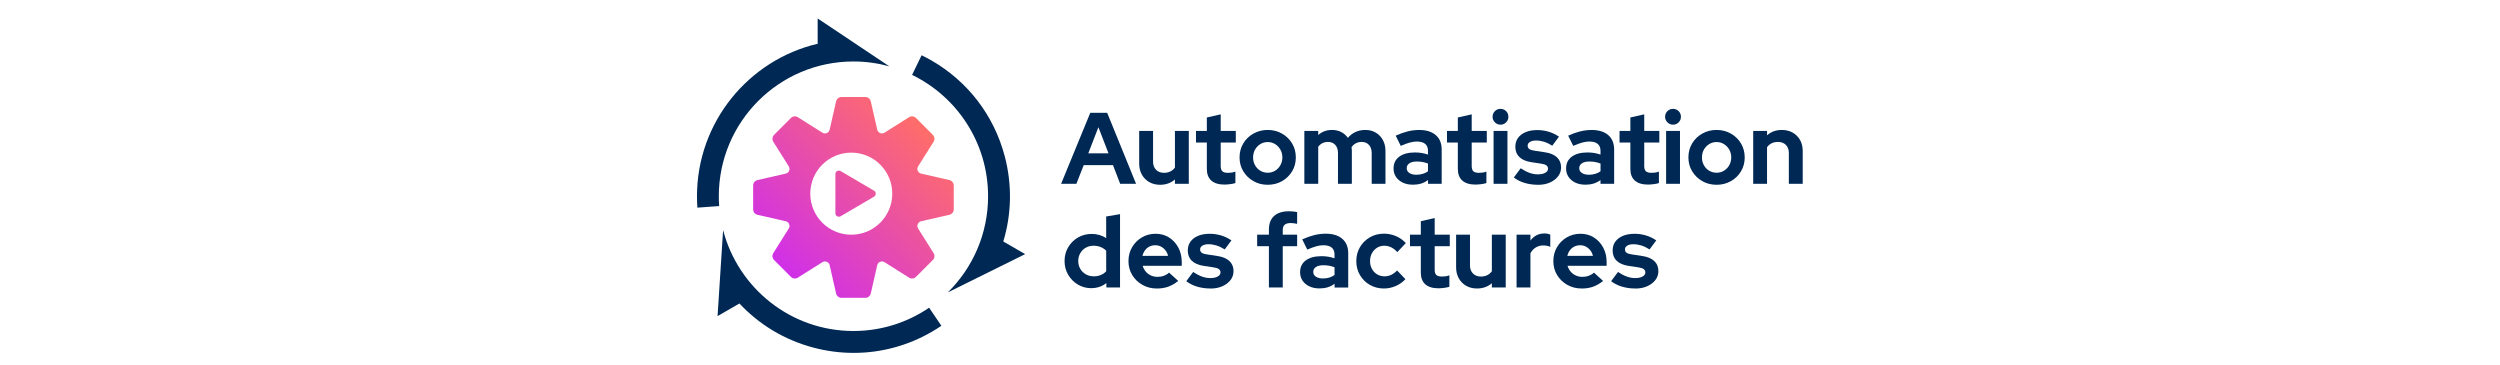 <svg width="445" height="65" viewBox="0 0 445 65" fill="none" xmlns="http://www.w3.org/2000/svg">
<g clip-path="url(#clip0_1127_8926)">
<path d="M151.915 58.917C140.77 58.917 131.402 51.298 128.72 40.98H128.711L127.726 56.27L131.62 54.021C135.133 57.776 139.622 60.491 144.71 61.855C147.108 62.497 149.543 62.815 151.966 62.815C156.79 62.815 161.556 61.548 165.844 59.069C166.426 58.733 167.005 58.368 167.562 57.99L165.383 54.772C161.543 57.386 156.907 58.917 151.915 58.917Z" fill="#002854"/>
<path d="M127.948 34.93C127.948 21.68 138.679 10.943 151.911 10.943C154.112 10.943 156.245 11.241 158.27 11.799L158.278 11.79L145.544 3.29V7.787C133.247 10.678 124.063 21.751 124.063 34.93C124.063 35.606 124.088 36.29 124.134 36.961L128.011 36.68C127.969 36.101 127.948 35.517 127.948 34.93Z" fill="#002854"/>
<path d="M178.586 42.982C180.078 38.06 180.179 32.807 178.816 27.713C176.893 20.522 172.282 14.509 165.84 10.787C165.253 10.447 164.649 10.129 164.046 9.835L162.352 13.334C170.358 17.22 175.878 25.431 175.878 34.934C175.878 41.614 173.15 47.656 168.749 52.007V52.028L182.476 45.235L178.59 42.99L178.586 42.982Z" fill="#002854"/>
<path d="M168.996 32.052L163.957 30.902C163.383 30.772 163.111 30.109 163.425 29.61L166.179 25.23C166.426 24.839 166.368 24.327 166.041 24L163.044 21C162.717 20.673 162.205 20.614 161.816 20.862L157.44 23.618C156.941 23.933 156.283 23.66 156.149 23.085L155 18.042C154.9 17.589 154.497 17.27 154.032 17.27H149.794C149.333 17.27 148.931 17.589 148.826 18.042L147.678 23.085C147.548 23.66 146.886 23.933 146.387 23.618L142.011 20.862C141.621 20.614 141.11 20.673 140.783 21L137.786 24C137.459 24.327 137.4 24.839 137.647 25.23L140.401 29.61C140.716 30.109 140.443 30.768 139.869 30.902L134.831 32.052C134.378 32.153 134.06 32.555 134.06 33.021V37.263C134.06 37.725 134.378 38.127 134.831 38.232L139.869 39.382C140.443 39.512 140.716 40.175 140.401 40.674L137.647 45.055C137.4 45.445 137.459 45.957 137.786 46.284L140.783 49.284C141.11 49.611 141.621 49.67 142.011 49.422L146.387 46.666C146.886 46.351 147.544 46.624 147.678 47.199L148.826 52.242C148.927 52.695 149.329 53.014 149.794 53.014H154.032C154.493 53.014 154.895 52.695 155 52.242L156.149 47.199C156.279 46.624 156.941 46.351 157.44 46.666L161.816 49.422C162.205 49.67 162.717 49.611 163.044 49.284L166.041 46.284C166.368 45.957 166.426 45.445 166.179 45.055L163.425 40.674C163.111 40.175 163.383 39.516 163.957 39.382L168.996 38.232C169.448 38.132 169.767 37.729 169.767 37.263V33.021C169.767 32.559 169.448 32.157 168.996 32.052ZM151.526 41.778C147.493 41.778 144.228 38.509 144.228 34.473C144.228 30.436 147.493 27.168 151.526 27.168C155.558 27.168 158.823 30.436 158.823 34.473C158.823 38.509 155.558 41.778 151.526 41.778ZM149.631 30.453L155.579 33.94C155.985 34.179 155.985 34.767 155.579 35.006L149.631 38.492C149.22 38.736 148.7 38.438 148.7 37.959V30.986C148.7 30.508 149.22 30.21 149.631 30.453Z" fill="url(#paint0_linear_1127_8926)"/>
<path d="M188.88 32.711L194.069 20.081H197.079L202.217 32.711H199.388L198.11 29.392H192.9L191.6 32.711H188.88ZM193.713 27.298H197.318L195.515 22.645L193.713 27.298Z" fill="#002854"/>
<path d="M206.489 32.891C205.768 32.891 205.126 32.731 204.569 32.413C204.011 32.094 203.571 31.653 203.253 31.087C202.934 30.52 202.775 29.87 202.775 29.14V23.312H205.244V28.779C205.244 29.379 205.42 29.861 205.776 30.222C206.132 30.583 206.606 30.764 207.209 30.764C207.616 30.764 207.989 30.684 208.316 30.52C208.647 30.357 208.92 30.126 209.138 29.824V23.312H211.606V32.711H209.138V31.951C208.417 32.576 207.532 32.891 206.489 32.891Z" fill="#002854"/>
<path d="M217.99 32.857C216.946 32.857 216.154 32.618 215.618 32.144C215.081 31.67 214.817 30.974 214.817 30.059V25.368H212.889V23.312H214.817V20.912L217.286 20.354V23.312H219.973V25.368H217.286V29.555C217.286 29.987 217.382 30.298 217.575 30.483C217.768 30.667 218.103 30.764 218.585 30.764C218.824 30.764 219.046 30.747 219.243 30.718C219.44 30.688 219.658 30.629 219.901 30.546V32.585C219.65 32.669 219.335 32.736 218.954 32.782C218.577 32.828 218.254 32.853 217.99 32.853V32.857Z" fill="#002854"/>
<path d="M225.648 32.891C224.709 32.891 223.862 32.673 223.108 32.241C222.349 31.808 221.75 31.225 221.306 30.491C220.861 29.757 220.639 28.934 220.639 28.02C220.639 27.105 220.857 26.278 221.297 25.54C221.737 24.801 222.337 24.214 223.1 23.782C223.862 23.35 224.713 23.131 225.648 23.131C226.583 23.131 227.434 23.35 228.196 23.782C228.959 24.214 229.559 24.801 229.999 25.54C230.439 26.278 230.657 27.105 230.657 28.02C230.657 28.934 230.439 29.757 229.999 30.491C229.559 31.225 228.963 31.808 228.205 32.241C227.45 32.673 226.595 32.891 225.644 32.891H225.648ZM225.648 30.747C226.143 30.747 226.583 30.625 226.973 30.386C227.362 30.147 227.677 29.82 227.911 29.404C228.146 28.989 228.263 28.527 228.263 28.024C228.263 27.52 228.146 27.042 227.911 26.635C227.677 26.228 227.367 25.896 226.973 25.653C226.583 25.406 226.143 25.284 225.648 25.284C225.153 25.284 224.73 25.406 224.332 25.653C223.934 25.901 223.624 26.228 223.393 26.635C223.167 27.042 223.049 27.508 223.049 28.024C223.049 28.54 223.162 28.989 223.393 29.404C223.619 29.82 223.934 30.147 224.332 30.386C224.73 30.625 225.166 30.747 225.648 30.747Z" fill="#002854"/>
<path d="M232.174 32.711V23.312H234.643V24.034C235.318 23.434 236.131 23.131 237.095 23.131C237.707 23.131 238.256 23.253 238.734 23.501C239.216 23.748 239.61 24.092 239.924 24.537C240.31 24.08 240.762 23.732 241.286 23.492C241.81 23.253 242.389 23.131 243.026 23.131C243.734 23.131 244.355 23.291 244.891 23.61C245.428 23.929 245.847 24.369 246.153 24.927C246.459 25.485 246.614 26.14 246.614 26.887V32.715H244.162V27.248C244.162 26.635 243.998 26.148 243.676 25.796C243.353 25.439 242.921 25.263 242.376 25.263C242.003 25.263 241.664 25.343 241.358 25.498C241.052 25.653 240.792 25.888 240.574 26.203C240.586 26.312 240.599 26.421 240.612 26.526C240.624 26.635 240.628 26.752 240.628 26.887V32.715H238.16V27.248C238.16 26.635 238 26.148 237.682 25.796C237.363 25.439 236.931 25.263 236.395 25.263C236.022 25.263 235.687 25.334 235.393 25.481C235.1 25.624 234.848 25.842 234.643 26.131V32.719H232.174V32.711Z" fill="#002854"/>
<path d="M251.476 32.874C250.801 32.874 250.206 32.752 249.69 32.505C249.175 32.257 248.772 31.917 248.483 31.485C248.194 31.053 248.051 30.554 248.051 29.987C248.051 29.085 248.391 28.385 249.07 27.885C249.749 27.386 250.684 27.138 251.874 27.138C252.691 27.138 253.462 27.264 254.179 27.516V26.832C254.179 26.291 254.012 25.884 253.676 25.607C253.341 25.33 252.846 25.192 252.197 25.192C251.798 25.192 251.375 25.255 250.918 25.38C250.461 25.506 249.933 25.703 249.334 25.968L248.433 24.147C249.179 23.811 249.891 23.559 250.57 23.387C251.249 23.22 251.933 23.136 252.616 23.136C253.877 23.136 254.858 23.438 255.562 24.046C256.267 24.654 256.619 25.51 256.619 26.618V32.715H254.188V32.047C253.802 32.337 253.387 32.547 252.943 32.681C252.498 32.811 252.012 32.878 251.484 32.878L251.476 32.874ZM250.394 29.933C250.394 30.294 250.549 30.579 250.864 30.789C251.178 30.999 251.589 31.104 252.109 31.104C252.515 31.104 252.897 31.053 253.245 30.948C253.592 30.848 253.907 30.692 254.183 30.487V29.115C253.882 28.993 253.571 28.905 253.245 28.842C252.922 28.783 252.57 28.75 252.201 28.75C251.635 28.75 251.195 28.855 250.876 29.064C250.558 29.274 250.399 29.559 250.399 29.92L250.394 29.933Z" fill="#002854"/>
<path d="M262.667 32.857C261.624 32.857 260.831 32.618 260.295 32.144C259.758 31.67 259.494 30.974 259.494 30.059V25.368H257.566V23.312H259.494V20.912L261.963 20.354V23.312H264.65V25.368H261.963V29.555C261.963 29.987 262.059 30.298 262.252 30.483C262.445 30.667 262.78 30.764 263.262 30.764C263.501 30.764 263.723 30.747 263.92 30.718C264.117 30.688 264.335 30.629 264.579 30.546V32.585C264.327 32.669 264.013 32.736 263.631 32.782C263.254 32.828 262.931 32.853 262.667 32.853V32.857Z" fill="#002854"/>
<path d="M267.085 22.192C266.699 22.192 266.368 22.053 266.091 21.776C265.815 21.499 265.677 21.168 265.677 20.786C265.677 20.404 265.815 20.056 266.091 19.783C266.368 19.511 266.699 19.376 267.085 19.376C267.47 19.376 267.814 19.511 268.087 19.783C268.355 20.052 268.493 20.387 268.493 20.786C268.493 21.185 268.359 21.503 268.087 21.776C267.818 22.053 267.483 22.192 267.085 22.192ZM265.857 32.711V23.312H268.326V32.711H265.857Z" fill="#002854"/>
<path d="M273.77 32.891C272.907 32.891 272.106 32.778 271.373 32.555C270.639 32.333 270.002 32.01 269.461 31.59L270.685 29.95C271.226 30.311 271.746 30.583 272.245 30.764C272.743 30.944 273.238 31.036 273.733 31.036C274.286 31.036 274.726 30.944 275.057 30.755C275.388 30.571 275.552 30.327 275.552 30.025C275.552 29.786 275.459 29.593 275.271 29.446C275.082 29.303 274.789 29.199 274.378 29.14L272.576 28.867C271.637 28.724 270.928 28.418 270.451 27.957C269.969 27.495 269.73 26.883 269.73 26.127C269.73 25.515 269.889 24.986 270.208 24.55C270.526 24.109 270.975 23.769 271.557 23.522C272.14 23.274 272.831 23.152 273.64 23.152C274.324 23.152 274.994 23.249 275.648 23.442C276.302 23.635 276.918 23.929 277.497 24.327L276.306 25.934C275.791 25.611 275.296 25.376 274.827 25.229C274.357 25.087 273.883 25.011 273.401 25.011C272.957 25.011 272.601 25.095 272.328 25.263C272.06 25.431 271.922 25.653 271.922 25.93C271.922 26.182 272.018 26.379 272.211 26.526C272.404 26.673 272.735 26.773 273.204 26.832L274.99 27.105C275.929 27.239 276.641 27.537 277.136 27.999C277.626 28.46 277.874 29.06 277.874 29.794C277.874 30.394 277.694 30.927 277.333 31.393C276.973 31.855 276.486 32.224 275.874 32.492C275.262 32.765 274.558 32.899 273.766 32.899L273.77 32.891Z" fill="#002854"/>
<path d="M282.187 32.874C281.512 32.874 280.921 32.752 280.401 32.505C279.886 32.257 279.483 31.917 279.194 31.485C278.905 31.053 278.762 30.554 278.762 29.987C278.762 29.085 279.102 28.385 279.781 27.885C280.46 27.386 281.395 27.138 282.585 27.138C283.402 27.138 284.169 27.264 284.89 27.516V26.832C284.89 26.291 284.723 25.884 284.383 25.607C284.048 25.33 283.553 25.192 282.904 25.192C282.505 25.192 282.082 25.255 281.625 25.38C281.168 25.506 280.64 25.703 280.037 25.968L279.135 24.147C279.882 23.811 280.59 23.559 281.269 23.387C281.948 23.22 282.631 23.136 283.314 23.136C284.576 23.136 285.557 23.438 286.261 24.046C286.965 24.654 287.317 25.51 287.317 26.618V32.715H284.886V32.047C284.501 32.337 284.086 32.547 283.641 32.681C283.197 32.811 282.711 32.878 282.183 32.878L282.187 32.874ZM281.105 29.933C281.105 30.294 281.261 30.579 281.575 30.789C281.885 30.999 282.3 31.104 282.82 31.104C283.226 31.104 283.608 31.053 283.956 30.948C284.304 30.848 284.618 30.692 284.895 30.487V29.115C284.593 28.993 284.283 28.905 283.956 28.842C283.633 28.783 283.281 28.75 282.912 28.75C282.346 28.75 281.906 28.855 281.588 29.064C281.269 29.274 281.11 29.559 281.11 29.92L281.105 29.933Z" fill="#002854"/>
<path d="M293.378 32.857C292.334 32.857 291.542 32.618 291.006 32.144C290.469 31.67 290.205 30.974 290.205 30.059V25.368H288.277V23.312H290.205V20.912L292.674 20.354V23.312H295.361V25.368H292.674V29.555C292.674 29.987 292.77 30.298 292.963 30.483C293.156 30.667 293.491 30.764 293.973 30.764C294.212 30.764 294.434 30.747 294.631 30.718C294.828 30.688 295.046 30.629 295.289 30.546V32.585C295.038 32.669 294.724 32.736 294.342 32.782C293.965 32.828 293.642 32.853 293.378 32.853V32.857Z" fill="#002854"/>
<path d="M297.796 22.192C297.41 22.192 297.079 22.053 296.803 21.776C296.526 21.499 296.388 21.168 296.388 20.786C296.388 20.404 296.526 20.056 296.803 19.783C297.079 19.511 297.41 19.376 297.796 19.376C298.182 19.376 298.525 19.511 298.798 19.783C299.066 20.052 299.204 20.387 299.204 20.786C299.204 21.185 299.07 21.503 298.798 21.776C298.53 22.053 298.194 22.192 297.796 22.192ZM296.568 32.711V23.312H299.037V32.711H296.568Z" fill="#002854"/>
<path d="M305.546 32.891C304.607 32.891 303.76 32.673 303.006 32.241C302.251 31.808 301.648 31.225 301.204 30.491C300.759 29.757 300.537 28.934 300.537 28.02C300.537 27.105 300.755 26.278 301.195 25.54C301.631 24.801 302.235 24.214 302.998 23.782C303.76 23.35 304.611 23.131 305.55 23.131C306.489 23.131 307.336 23.35 308.099 23.782C308.861 24.214 309.461 24.801 309.901 25.54C310.337 26.278 310.559 27.105 310.559 28.02C310.559 28.934 310.341 29.757 309.901 30.491C309.461 31.225 308.866 31.808 308.107 32.241C307.348 32.673 306.497 32.891 305.546 32.891ZM305.546 30.747C306.036 30.747 306.481 30.625 306.87 30.386C307.26 30.147 307.575 29.82 307.809 29.404C308.044 28.989 308.161 28.527 308.161 28.024C308.161 27.52 308.044 27.042 307.809 26.635C307.575 26.228 307.264 25.896 306.87 25.653C306.481 25.406 306.036 25.284 305.546 25.284C305.056 25.284 304.628 25.406 304.23 25.653C303.832 25.901 303.521 26.228 303.291 26.635C303.065 27.042 302.947 27.508 302.947 28.024C302.947 28.54 303.06 28.989 303.291 29.404C303.517 29.82 303.832 30.147 304.23 30.386C304.628 30.625 305.064 30.747 305.546 30.747Z" fill="#002854"/>
<path d="M312.068 32.711V23.312H314.537V24.088C315.245 23.45 316.121 23.131 317.169 23.131C317.902 23.131 318.548 23.291 319.105 23.61C319.663 23.929 320.099 24.369 320.413 24.927C320.728 25.485 320.883 26.14 320.883 26.887V32.715H318.414V27.248C318.414 26.635 318.238 26.148 317.89 25.796C317.542 25.439 317.068 25.263 316.465 25.263C316.046 25.263 315.673 25.343 315.346 25.506C315.019 25.67 314.75 25.901 314.533 26.203V32.715H312.064L312.068 32.711Z" fill="#002854"/>
<path d="M194.27 51.298C193.382 51.298 192.577 51.08 191.856 50.648C191.135 50.215 190.561 49.636 190.133 48.906C189.706 48.18 189.492 47.362 189.492 46.46C189.492 45.558 189.706 44.744 190.133 44.014C190.561 43.288 191.139 42.709 191.873 42.281C192.606 41.853 193.428 41.639 194.342 41.639C194.811 41.639 195.26 41.702 195.691 41.828C196.123 41.954 196.526 42.139 196.899 42.378V38.534L199.367 38.119V51.164H196.936V50.387C196.169 50.987 195.276 51.289 194.27 51.289V51.298ZM194.669 49.187C195.126 49.187 195.545 49.112 195.922 48.961C196.299 48.81 196.626 48.583 196.903 48.285V44.622C196.626 44.346 196.295 44.127 195.909 43.972C195.524 43.817 195.109 43.737 194.664 43.737C194.149 43.737 193.684 43.855 193.269 44.09C192.854 44.325 192.527 44.648 192.288 45.063C192.049 45.478 191.927 45.944 191.927 46.46C191.927 46.976 192.049 47.442 192.288 47.849C192.527 48.26 192.858 48.583 193.269 48.822C193.684 49.062 194.149 49.183 194.664 49.183L194.669 49.187Z" fill="#002854"/>
<path d="M205.893 51.352C204.954 51.352 204.108 51.134 203.345 50.702C202.582 50.27 201.978 49.687 201.534 48.952C201.09 48.218 200.868 47.396 200.868 46.481C200.868 45.566 201.081 44.744 201.509 44.01C201.937 43.276 202.515 42.692 203.248 42.26C203.982 41.828 204.799 41.61 205.7 41.61C206.602 41.61 207.402 41.832 208.098 42.277C208.794 42.722 209.343 43.322 209.749 44.081C210.152 44.84 210.353 45.701 210.353 46.661V47.312H203.395C203.504 47.685 203.68 48.021 203.927 48.323C204.175 48.625 204.481 48.86 204.845 49.028C205.214 49.196 205.604 49.28 206.027 49.28C206.451 49.28 206.836 49.212 207.188 49.083C207.545 48.948 207.847 48.764 208.098 48.524L209.72 50.005C209.142 50.475 208.551 50.815 207.943 51.033C207.335 51.252 206.656 51.357 205.897 51.357L205.893 51.352ZM203.353 45.545H207.914C207.83 45.172 207.675 44.845 207.453 44.564C207.23 44.282 206.966 44.06 206.66 43.897C206.354 43.733 206.015 43.653 205.642 43.653C205.269 43.653 204.908 43.733 204.598 43.888C204.284 44.043 204.024 44.266 203.814 44.547C203.605 44.828 203.45 45.164 203.353 45.55V45.545Z" fill="#002854"/>
<path d="M215.467 51.352C214.603 51.352 213.803 51.239 213.069 51.017C212.336 50.794 211.699 50.471 211.158 50.052L212.382 48.411C212.923 48.772 213.442 49.045 213.941 49.225C214.44 49.406 214.934 49.498 215.429 49.498C215.982 49.498 216.422 49.406 216.754 49.217C217.085 49.032 217.248 48.789 217.248 48.487C217.248 48.248 217.156 48.055 216.967 47.908C216.779 47.765 216.485 47.66 216.075 47.601L214.272 47.329C213.333 47.186 212.625 46.88 212.147 46.418C211.665 45.957 211.426 45.344 211.426 44.589C211.426 43.976 211.585 43.448 211.904 43.011C212.223 42.571 212.671 42.231 213.254 41.983C213.836 41.736 214.528 41.614 215.337 41.614C216.02 41.614 216.691 41.711 217.345 41.904C217.998 42.096 218.615 42.39 219.193 42.789L218.003 44.396C217.487 44.073 216.993 43.838 216.523 43.691C216.054 43.548 215.58 43.473 215.098 43.473C214.654 43.473 214.297 43.557 214.025 43.724C213.757 43.892 213.618 44.115 213.618 44.392C213.618 44.643 213.715 44.841 213.908 44.987C214.1 45.134 214.432 45.235 214.901 45.294L216.687 45.566C217.625 45.701 218.338 45.999 218.833 46.46C219.323 46.922 219.57 47.522 219.57 48.256C219.57 48.856 219.39 49.389 219.03 49.855C218.669 50.316 218.183 50.685 217.571 50.954C216.959 51.227 216.255 51.361 215.463 51.361L215.467 51.352Z" fill="#002854"/>
<path d="M225.866 51.172V43.829H223.774V41.773H225.866V40.871C225.866 39.814 226.172 39.004 226.784 38.446C227.396 37.888 228.28 37.607 229.433 37.607C229.684 37.607 229.944 37.62 230.208 37.645C230.472 37.67 230.699 37.712 230.891 37.771V39.847C230.665 39.801 230.464 39.764 230.296 39.738C230.128 39.713 229.94 39.701 229.739 39.701C229.269 39.701 228.917 39.801 228.682 39.998C228.448 40.196 228.33 40.506 228.33 40.926V41.773H230.891V43.829H228.33V51.172H225.862H225.866Z" fill="#002854"/>
<path d="M234.84 51.336C234.165 51.336 233.57 51.214 233.054 50.966C232.539 50.719 232.136 50.379 231.847 49.947C231.558 49.515 231.415 49.015 231.415 48.449C231.415 47.547 231.755 46.846 232.434 46.347C233.113 45.847 234.048 45.6 235.238 45.6C236.055 45.6 236.827 45.726 237.543 45.978V45.294C237.543 44.752 237.376 44.345 237.04 44.069C236.705 43.792 236.21 43.653 235.561 43.653C235.162 43.653 234.739 43.716 234.282 43.842C233.825 43.968 233.297 44.165 232.698 44.429L231.797 42.608C232.543 42.273 233.255 42.021 233.934 41.849C234.613 41.681 235.297 41.597 235.98 41.597C237.241 41.597 238.222 41.899 238.926 42.508C239.631 43.116 239.983 43.972 239.983 45.08V51.176H237.552V50.509C237.166 50.799 236.751 51.008 236.307 51.143C235.862 51.273 235.376 51.34 234.848 51.34L234.84 51.336ZM233.758 48.394C233.758 48.755 233.913 49.041 234.228 49.25C234.542 49.46 234.953 49.565 235.473 49.565C235.879 49.565 236.261 49.515 236.609 49.41C236.956 49.309 237.271 49.154 237.547 48.948V47.576C237.246 47.455 236.935 47.366 236.609 47.303C236.286 47.245 235.934 47.211 235.565 47.211C234.999 47.211 234.559 47.316 234.24 47.526C233.922 47.736 233.763 48.021 233.763 48.382L233.758 48.394Z" fill="#002854"/>
<path d="M246.341 51.352C245.415 51.352 244.581 51.139 243.835 50.711C243.089 50.282 242.502 49.699 242.07 48.961C241.638 48.222 241.42 47.396 241.42 46.481C241.42 45.566 241.638 44.723 242.07 43.993C242.502 43.259 243.093 42.675 243.835 42.243C244.581 41.811 245.415 41.593 246.341 41.593C247.087 41.593 247.796 41.736 248.475 42.025C249.154 42.315 249.741 42.73 250.231 43.271L248.718 44.878C248.37 44.492 248.005 44.207 247.628 44.022C247.251 43.838 246.836 43.741 246.392 43.741C245.909 43.741 245.482 43.863 245.105 44.102C244.727 44.341 244.426 44.669 244.204 45.075C243.981 45.483 243.868 45.953 243.868 46.481C243.868 47.01 243.981 47.446 244.204 47.861C244.426 48.277 244.736 48.6 245.13 48.835C245.528 49.07 245.964 49.187 246.446 49.187C246.865 49.187 247.259 49.099 247.628 48.927C247.993 48.751 248.345 48.491 248.684 48.143L250.164 49.695C249.682 50.211 249.108 50.618 248.433 50.912C247.758 51.206 247.062 51.352 246.341 51.352Z" fill="#002854"/>
<path d="M256.074 51.319C255.03 51.319 254.238 51.08 253.706 50.606C253.169 50.132 252.905 49.435 252.905 48.52V43.829H250.977V41.773H252.905V39.373L255.374 38.815V41.773H258.061V43.829H255.374V48.017C255.374 48.449 255.47 48.76 255.663 48.944C255.856 49.129 256.191 49.225 256.673 49.225C256.912 49.225 257.134 49.208 257.331 49.179C257.528 49.15 257.751 49.091 257.989 49.007V51.046C257.738 51.13 257.419 51.197 257.042 51.243C256.665 51.29 256.342 51.315 256.078 51.315L256.074 51.319Z" fill="#002854"/>
<path d="M262.902 51.352C262.181 51.352 261.54 51.193 260.982 50.874C260.425 50.555 259.985 50.115 259.666 49.548C259.348 48.982 259.188 48.331 259.188 47.601V41.773H261.657V47.241C261.657 47.841 261.833 48.323 262.189 48.684C262.546 49.045 263.019 49.225 263.623 49.225C264.029 49.225 264.402 49.145 264.729 48.982C265.061 48.818 265.333 48.587 265.551 48.285V41.773H268.02V51.172H265.551V50.413C264.83 51.038 263.946 51.352 262.902 51.352Z" fill="#002854"/>
<path d="M269.948 51.172V41.773H272.417V42.818C272.718 42.411 273.079 42.097 273.498 41.878C273.917 41.66 274.391 41.555 274.923 41.555C275.38 41.568 275.724 41.639 275.95 41.773V43.938C275.77 43.855 275.573 43.792 275.355 43.75C275.137 43.708 274.915 43.687 274.688 43.687C274.206 43.687 273.77 43.808 273.372 44.048C272.974 44.287 272.655 44.631 272.417 45.076V51.172H269.948Z" fill="#002854"/>
<path d="M281.52 51.352C280.582 51.352 279.735 51.134 278.972 50.702C278.209 50.27 277.606 49.687 277.161 48.952C276.717 48.218 276.495 47.396 276.495 46.481C276.495 45.566 276.709 44.744 277.136 44.01C277.564 43.276 278.142 42.692 278.876 42.26C279.609 41.828 280.426 41.61 281.328 41.61C282.229 41.61 283.029 41.832 283.725 42.277C284.421 42.722 284.97 43.322 285.377 44.081C285.779 44.84 285.98 45.701 285.98 46.661V47.312H279.022C279.131 47.685 279.307 48.021 279.555 48.323C279.802 48.625 280.108 48.86 280.473 49.028C280.841 49.196 281.231 49.28 281.655 49.28C282.078 49.28 282.464 49.212 282.816 49.083C283.172 48.948 283.474 48.764 283.725 48.524L285.347 50.005C284.769 50.475 284.178 50.815 283.57 51.033C282.962 51.252 282.283 51.357 281.525 51.357L281.52 51.352ZM278.98 45.545H283.541C283.457 45.172 283.302 44.845 283.08 44.564C282.858 44.282 282.593 44.06 282.288 43.897C281.982 43.733 281.642 43.653 281.269 43.653C280.896 43.653 280.535 43.733 280.225 43.888C279.911 44.043 279.651 44.266 279.441 44.547C279.232 44.828 279.077 45.164 278.98 45.55V45.545Z" fill="#002854"/>
<path d="M291.09 51.352C290.226 51.352 289.426 51.239 288.692 51.017C287.959 50.794 287.321 50.471 286.781 50.052L288.005 48.411C288.545 48.772 289.065 49.045 289.564 49.225C290.063 49.406 290.557 49.498 291.052 49.498C291.605 49.498 292.045 49.406 292.376 49.217C292.708 49.032 292.871 48.789 292.871 48.487C292.871 48.248 292.779 48.055 292.59 47.908C292.402 47.765 292.108 47.66 291.697 47.601L289.895 47.329C288.956 47.186 288.248 46.88 287.77 46.418C287.288 45.957 287.049 45.344 287.049 44.589C287.049 43.976 287.208 43.448 287.527 43.011C287.845 42.571 288.294 42.231 288.877 41.983C289.459 41.736 290.155 41.614 290.96 41.614C291.643 41.614 292.314 41.711 292.967 41.904C293.621 42.096 294.237 42.39 294.816 42.789L293.625 44.396C293.11 44.073 292.615 43.838 292.146 43.691C291.676 43.548 291.203 43.473 290.721 43.473C290.276 43.473 289.92 43.557 289.648 43.724C289.379 43.892 289.241 44.115 289.241 44.392C289.241 44.643 289.338 44.841 289.53 44.987C289.723 45.13 290.054 45.235 290.524 45.294L292.309 45.566C293.248 45.701 293.961 45.999 294.455 46.46C294.95 46.922 295.193 47.522 295.193 48.256C295.193 48.856 295.013 49.389 294.652 49.855C294.292 50.316 293.806 50.685 293.194 50.954C292.582 51.227 291.878 51.361 291.085 51.361L291.09 51.352Z" fill="#002854"/>
</g>
<defs>
<linearGradient id="paint0_linear_1127_8926" x1="139.291" y1="47.778" x2="164.566" y2="22.528" gradientUnits="userSpaceOnUse">
<stop stop-color="#D030E8"/>
<stop offset="1" stop-color="#FF6D69"/>
</linearGradient>
<clipPath id="clip0_1127_8926">
<rect width="197" height="60" fill="white" transform="translate(124 3)"/>
</clipPath>
</defs>
</svg>
